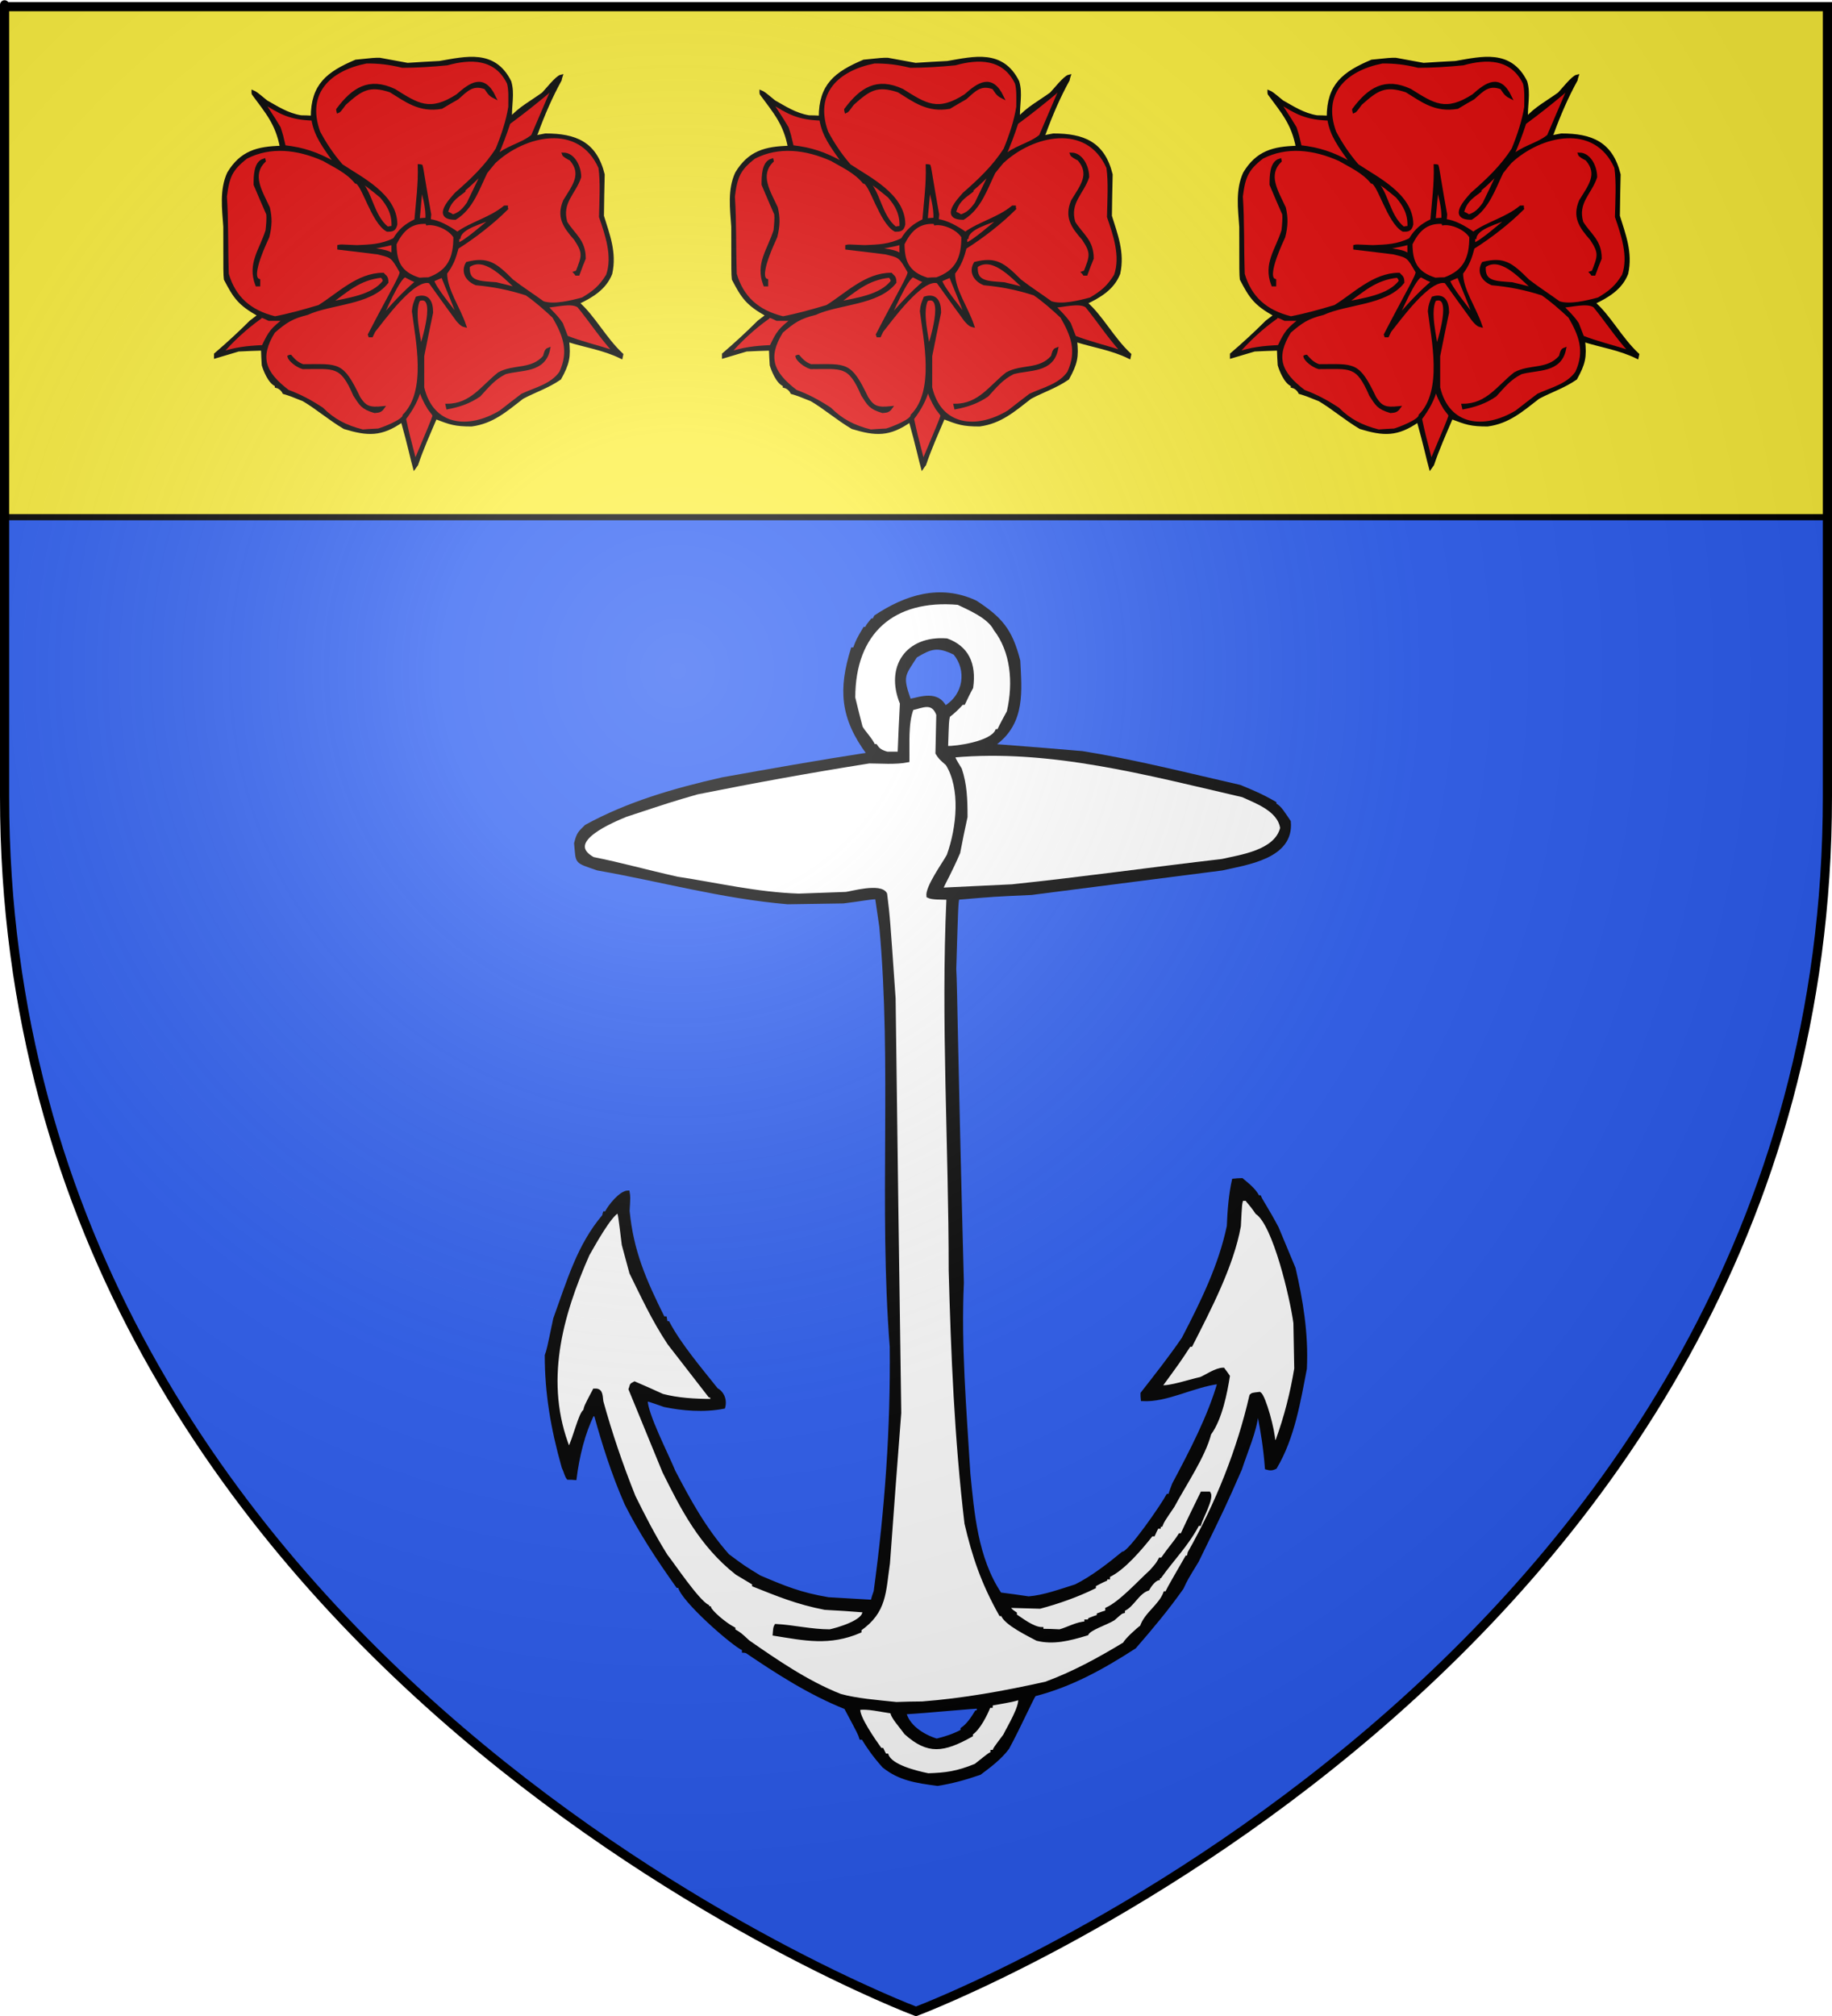 <?xml version="1.0" encoding="UTF-8" standalone="no"?>
<svg xmlns:dc="http://purl.org/dc/elements/1.1/" xmlns:cc="http://web.resource.org/cc/" xmlns:rdf="http://www.w3.org/1999/02/22-rdf-syntax-ns#" xmlns:svg="http://www.w3.org/2000/svg" xmlns="http://www.w3.org/2000/svg" xmlns:xlink="http://www.w3.org/1999/xlink" xmlns:sodipodi="http://sodipodi.sourceforge.net/DTD/sodipodi-0.dtd" xmlns:inkscape="http://www.inkscape.org/namespaces/inkscape" height="660" width="600" version="1.0" id="svg2" sodipodi:version="0.32" inkscape:version="0.44" sodipodi:docname="Blason_Vide_3D.svg" sodipodi:docbase="D:\Mes documents\Renaud-Notre Lapin" inkscape:export-filename="/Users/olivier/Desktop/Blason Rouge/Blason_Vide_3D.png" inkscape:export-xdpi="144" inkscape:export-ydpi="144">
	<rect width="100%" height="100%" fill="#333333" stroke="none"/>
	<sodipodi:namedview inkscape:window-height="712" inkscape:window-width="1024" inkscape:pageshadow="2" inkscape:pageopacity="0.0" guidetolerance="10.0" gridtolerance="10.0" objecttolerance="10.0" borderopacity="1.0" bordercolor="#666666" pagecolor="#ffffff" id="base" showgrid="false" height="660px" inkscape:zoom="0.44547727" inkscape:cx="396.46229" inkscape:cy="478.04383" inkscape:window-x="-4" inkscape:window-y="-4" inkscape:current-layer="layer3"/>
	<desc id="desc4">Flag of Canton of Valais (Wallis)</desc>
	<defs id="defs6">
		<linearGradient id="linearGradient2893">
			<stop style="stop-color:white;stop-opacity:0.314;" offset="0" id="stop2895"/>
			<stop id="stop2897" offset="0.19" style="stop-color:white;stop-opacity:0.251;"/>
			<stop style="stop-color:#6b6b6b;stop-opacity:0.125;" offset="0.6" id="stop2901"/>
			<stop style="stop-color:black;stop-opacity:0.125;" offset="1" id="stop2899"/>
		</linearGradient>
		<linearGradient id="linearGradient2885">
			<stop id="stop2887" offset="0" style="stop-color:white;stop-opacity:1;"/>
			<stop style="stop-color:white;stop-opacity:1;" offset="0.229" id="stop2891"/>
			<stop id="stop2889" offset="1" style="stop-color:black;stop-opacity:1;"/>
		</linearGradient>
		<linearGradient id="linearGradient2955">
			<stop id="stop2867" offset="0" style="stop-color:#fd0000;stop-opacity:1;"/>
			<stop style="stop-color:#e77275;stop-opacity:0.659;" offset="0.5" id="stop2873"/>
			<stop style="stop-color:black;stop-opacity:0.323;" offset="1" id="stop2959"/>
		</linearGradient>
		<radialGradient inkscape:collect="always" xlink:href="#linearGradient2955" id="radialGradient2961" cx="225.524" cy="218.901" fx="225.524" fy="218.901" r="300" gradientTransform="matrix(-4.167939e-4,2.183,-1.884,-3.599562e-4,615.597,-289.121)" gradientUnits="userSpaceOnUse"/>
		<polygon id="star" transform="scale(53,53)" points="0,-1 0.588,0.809 -0.951,-0.309 0.951,-0.309 -0.588,0.809 0,-1 "/>
		<clipPath id="clip">
			<path d="M 0,-200 L 0,600 L 300,600 L 300,-200 L 0,-200 z " id="path10"/>
		</clipPath>
		<radialGradient inkscape:collect="always" xlink:href="#linearGradient2955" id="radialGradient1911" gradientUnits="userSpaceOnUse" gradientTransform="matrix(-4.167939e-4,2.183,-1.884,-3.599562e-4,615.597,-289.121)" cx="225.524" cy="218.901" fx="225.524" fy="218.901" r="300"/>
		<radialGradient inkscape:collect="always" xlink:href="#linearGradient2955" id="radialGradient2865" gradientUnits="userSpaceOnUse" gradientTransform="matrix(0,1.749,-1.593,-1.049767e-7,551.788,-191.29)" cx="225.524" cy="218.901" fx="225.524" fy="218.901" r="300"/>
		<radialGradient inkscape:collect="always" xlink:href="#linearGradient2955" id="radialGradient2871" gradientUnits="userSpaceOnUse" gradientTransform="matrix(0,1.386,-1.323,-5.741131e-8,-158.082,-109.541)" cx="225.524" cy="218.901" fx="225.524" fy="218.901" r="300"/>
		<radialGradient inkscape:collect="always" xlink:href="#linearGradient2893" id="radialGradient3163" gradientUnits="userSpaceOnUse" gradientTransform="matrix(1.353,0,0,1.349,-77.629,-85.747)" cx="221.445" cy="226.331" fx="221.445" fy="226.331" r="300"/>
	</defs>
	<g inkscape:groupmode="layer" id="layer3" inkscape:label="Fond écu" style="display:inline">
		<svg:path d="M 300.000,658.500 C 300.000,658.500 598.500,546.180 598.500,260.728 C 598.500,-24.723 598.500,2.176 598.500,2.176 L 1.500,2.176 L 1.500,260.728 C 1.500,546.180 300.000,658.500 300.000,658.500 z" style="fill:#2b5df2" id="path2855"/></g>
	<g inkscape:groupmode="layer" id="layer4" inkscape:label="Meubles" sodipodi:insensitive="true"><svg:g id="g3"><svg:path d="M 307.050,584.170 C 300.029,583.248 294.578,582.418 289.405,578.268 C 286.356,574.856 284.416,572.090 282.569,569.046 C 282.291,569.046 282.107,569.046 281.922,569.046 C 281.460,567.572 281.460,567.572 276.933,559.088 C 264.923,554.292 254.206,547.285 244.506,540.737 C 244.137,540.645 243.767,540.553 243.490,540.553 C 243.490,540.276 243.490,540.091 243.490,539.907 C 240.257,538.616 223.165,523.677 222.518,519.344 C 222.242,519.344 222.057,519.344 221.873,519.344 C 215.313,510.122 209.586,501.362 205.058,492.325 C 200.716,482.458 197.668,472.684 195.081,463.370 C 194.711,463.185 194.434,463.093 194.157,463.001 C 191.109,469.087 189.261,476.741 188.337,484.026 C 187.505,483.934 186.766,483.934 186.027,483.934 C 185.381,483.104 185.104,481.628 184.457,480.337 C 180.854,467.612 178.914,456.085 178.914,443.729 C 179.560,441.885 179.560,441.885 181.685,431.740 C 186.212,419.292 189.446,407.765 197.760,397.990 C 197.760,397.621 197.852,397.344 197.944,397.068 C 198.129,397.068 198.314,397.068 198.499,397.068 C 199.608,394.763 203.303,390.245 205.705,390.245 C 205.982,391.812 205.982,391.812 205.705,396.423 C 206.998,409.610 210.971,418.831 217.253,431.464 C 217.437,431.464 217.622,431.464 217.900,431.464 C 217.992,431.925 218.084,432.478 218.177,433.031 C 218.361,433.031 218.546,433.031 218.824,433.031 C 222.426,439.948 229.263,448.062 234.713,454.887 C 236.284,455.624 237.762,457.930 237.023,460.695 C 230.464,461.987 223.350,461.341 217.622,460.142 C 212.357,458.299 212.357,458.299 211.617,458.391 C 211.617,462.909 218.361,476.003 220.764,481.813 C 225.660,491.126 230.649,500.440 238.409,509.200 C 243.490,512.981 243.490,512.981 248.756,516.209 C 256.978,519.713 262.059,521.834 271.297,523.401 C 276.009,523.677 280.813,523.954 285.617,524.231 C 285.894,523.124 286.264,522.018 286.633,521.004 C 290.328,493.800 292.176,467.612 291.899,440.962 C 288.296,394.763 292.638,348.564 288.481,303.379 C 288.019,300.152 287.557,297.017 287.095,293.881 C 284.416,293.973 281.645,294.619 276.194,295.264 C 270.097,295.357 264.000,295.449 257.995,295.541 C 236.376,293.697 216.237,288.071 195.728,284.476 C 188.244,281.894 189.168,282.631 188.522,276.084 C 189.353,272.764 189.815,272.579 191.939,270.459 C 205.797,262.897 220.764,258.563 236.654,254.968 C 252.174,252.201 268.156,249.342 284.416,246.852 C 275.547,234.957 275.085,225.550 279.150,212.456 C 279.335,212.456 279.519,212.456 279.797,212.456 C 280.906,209.505 280.906,209.505 283.123,205.725 C 283.308,205.725 283.492,205.725 283.769,205.725 C 284.046,204.895 284.046,204.895 285.617,202.959 C 285.802,202.959 285.986,202.959 286.171,202.959 C 286.356,202.590 286.541,202.221 286.726,201.852 C 296.610,195.304 307.789,191.617 319.522,197.057 C 327.559,202.313 331.070,206.094 333.656,216.329 C 334.118,225.919 335.412,236.432 325.989,243.440 C 325.897,243.624 325.897,243.809 325.897,244.086 C 335.412,244.823 344.927,245.561 354.443,246.391 C 371.257,249.065 388.717,253.492 406.085,257.456 C 409.873,259.024 413.106,260.315 417.541,262.897 C 417.541,263.082 417.541,263.266 417.541,263.451 C 419.111,263.912 420.774,266.863 422.253,268.984 C 423.361,280.695 408.302,282.631 400.265,284.476 C 379.387,287.149 358.600,289.823 337.814,292.498 C 325.527,293.051 325.527,293.051 313.702,294.065 C 313.332,296.002 313.332,296.002 312.686,317.304 C 313.055,323.205 313.055,339.435 315.179,419.937 C 314.255,440.593 316.011,461.064 317.305,482.458 C 318.598,495.183 319.707,510.122 327.559,521.834 C 330.608,522.203 333.749,522.663 336.890,523.124 C 341.786,522.755 347.329,520.727 352.318,519.160 C 357.676,516.485 363.034,512.335 367.746,508.462 C 369.963,508.462 380.957,492.417 382.435,489.559 C 382.620,489.559 382.804,489.559 383.082,489.559 C 383.451,488.268 383.913,487.069 384.375,485.870 C 390.011,475.265 396.015,463.831 399.249,452.581 C 390.565,453.688 382.158,458.668 374.121,458.206 C 374.029,457.469 374.029,456.823 374.029,456.178 C 378.555,450.368 383.451,444.189 387.516,438.196 C 393.798,426.116 399.618,414.220 402.298,401.402 C 402.482,396.331 402.944,390.890 403.961,386.371 C 404.885,386.279 405.808,386.187 406.732,386.187 C 407.656,387.017 410.982,389.415 411.997,391.812 C 412.182,391.812 412.367,391.812 412.552,391.812 C 413.106,393.196 414.954,395.686 418.280,401.956 C 420.128,406.382 421.976,410.809 423.823,415.234 C 426.225,425.655 428.073,436.536 427.518,448.062 C 425.486,458.575 423.546,470.655 417.726,480.429 C 416.433,481.075 415.786,480.891 414.769,480.614 C 414.307,474.436 413.383,468.350 412.275,463.093 C 411.997,463.093 411.813,463.093 411.628,463.093 C 411.074,468.626 408.118,475.173 406.270,480.891 C 401.004,492.878 401.004,492.878 392.136,511.044 C 388.532,516.946 388.532,516.946 387.147,519.897 C 382.342,526.721 377.077,532.992 371.626,539.262 C 360.910,546.178 350.655,551.803 338.829,554.846 C 337.907,556.137 333.933,565.082 330.054,572.274 C 327.559,575.594 324.234,578.084 320.907,580.574 C 315.826,582.326 311.669,583.433 307.050,584.170 z" style="fill:#000000;stroke:black;stroke-width:1" id="path4"/><svg:path d="M 304.001,581.035 C 299.937,580.205 291.714,578.176 290.513,574.580 C 290.236,574.580 290.051,574.580 289.866,574.580 C 289.497,573.934 289.220,573.289 288.943,572.735 C 288.758,572.735 288.574,572.735 288.389,572.735 C 286.264,569.784 280.721,561.854 281.275,559.364 C 283.769,558.811 288.758,560.010 292.084,560.471 C 292.084,562.039 295.041,565.174 296.610,567.388 C 303.909,573.934 308.897,573.289 318.136,568.125 C 318.136,567.941 318.136,567.756 318.136,567.572 C 320.630,565.912 322.940,561.209 323.956,558.627 C 324.141,558.627 324.326,558.627 324.603,558.627 C 324.603,558.350 324.695,558.073 324.788,557.889 C 331.994,556.598 331.994,556.598 333.933,555.952 C 334.488,558.719 330.423,565.266 329.037,568.125 C 325.712,572.551 325.712,572.551 325.527,573.381 C 325.250,573.381 325.065,573.381 324.880,573.381 C 324.880,573.565 324.880,573.750 324.880,574.026 C 324.141,574.211 324.141,574.211 319.522,577.899 C 313.425,580.389 309.729,580.851 304.001,581.035 z" style="fill:#ffffff;stroke:black;stroke-width:1" id="path5"/><svg:path d="M 306.773,569.692 C 301.968,568.217 297.349,564.990 296.333,560.748 C 304.278,560.287 319.707,558.719 320.630,558.903 C 320.445,559.364 320.353,559.918 320.260,560.471 C 320.076,560.471 319.891,560.471 319.707,560.471 C 318.598,562.315 316.935,564.805 315.087,566.004 C 315.087,566.189 315.087,566.373 315.087,566.650 C 312.224,568.217 309.359,569.046 306.773,569.692 z" style="fill:#2b5df2;stroke:black;stroke-width:1" id="path6"/><svg:path d="M 293.562,557.704 C 287.372,557.059 280.351,556.506 275.178,555.030 C 264.184,550.697 253.837,543.504 245.061,537.418 C 242.381,534.928 242.381,534.928 240.349,533.729 C 240.349,533.545 240.349,533.360 240.349,533.176 C 237.300,531.608 232.774,527.643 232.404,526.352 C 232.127,526.352 231.942,526.352 231.757,526.352 C 231.757,526.167 231.757,525.983 231.757,525.798 C 228.431,524.139 220.209,511.782 218.177,509.292 C 214.020,502.653 210.693,496.106 207.645,489.928 C 203.396,479.323 199.977,469.180 197.114,458.852 C 196.837,456.085 196.744,454.979 194.619,455.071 C 191.847,460.327 191.847,460.327 191.479,461.894 C 190.000,462.632 188.060,471.301 186.304,474.436 C 177.621,452.581 183.718,430.818 192.586,410.716 C 194.342,407.673 199.792,397.713 202.472,396.607 C 202.934,397.713 202.934,397.713 204.134,407.489 C 204.966,410.532 205.797,413.574 206.629,416.710 C 210.324,424.179 213.835,431.925 219.101,439.856 C 223.535,445.572 227.970,451.290 232.404,457.008 C 232.589,457.008 232.774,457.008 232.959,457.008 C 233.051,457.469 233.143,457.930 233.328,458.483 C 227.323,458.483 221.873,458.114 216.976,456.823 C 213.927,455.440 210.878,454.057 207.830,452.766 C 206.352,453.503 206.906,453.411 206.352,454.794 C 210.047,463.739 213.743,472.776 217.437,481.813 C 223.442,493.893 229.540,505.881 241.272,515.102 C 243.120,516.209 244.968,517.315 246.815,518.422 C 246.815,518.606 246.815,518.791 246.815,518.975 C 254.484,522.018 261.043,524.784 270.189,526.536 C 280.998,527.089 282.014,527.458 282.846,527.274 C 283.861,530.870 273.237,533.637 271.759,533.914 C 265.754,533.914 259.657,532.438 254.114,532.162 C 253.744,532.807 253.744,532.807 253.560,535.020 C 263.445,536.588 271.574,538.432 281.645,534.098 C 281.645,533.822 281.645,533.637 281.645,533.453 C 290.051,527.551 289.589,521.096 290.975,511.782 C 292.176,495.368 293.377,478.954 294.671,462.540 C 294.024,417.263 293.377,372.078 292.823,326.894 C 290.975,300.152 290.975,300.152 290.051,292.682 C 288.481,289.455 278.411,292.406 277.026,292.498 C 271.851,292.682 266.678,292.867 261.597,293.051 C 247.832,292.590 234.713,289.455 221.873,287.518 C 211.155,285.121 203.488,282.908 194.250,281.064 C 184.088,275.438 200.994,268.615 204.966,266.955 C 219.748,262.067 219.748,262.067 228.339,259.577 C 246.723,255.889 265.477,252.477 284.693,249.434 C 288.204,249.434 293.285,249.895 297.349,249.065 C 297.442,243.624 296.888,236.801 298.736,232.006 C 301.968,231.360 305.387,229.239 307.143,233.942 C 307.050,238.092 306.958,242.333 306.866,246.575 C 307.881,248.143 307.881,248.143 310.191,250.172 C 315.087,258.102 313.886,270.736 310.560,280.049 C 309.175,282.631 303.447,290.469 303.909,293.420 C 305.387,294.158 308.066,293.973 310.468,294.065 C 308.620,334.455 311.207,374.937 311.207,415.972 C 311.947,443.176 313.055,470.840 316.381,498.780 C 318.875,509.384 321.739,518.053 327.651,528.565 C 327.836,528.565 328.021,528.565 328.298,528.565 C 328.945,531.424 337.445,535.482 339.661,536.680 C 344.927,537.971 350.009,536.773 356.014,534.928 C 356.844,533.176 362.111,531.608 364.697,530.041 C 367.192,527.827 367.192,527.827 367.931,527.643 C 367.931,527.366 367.931,527.182 367.931,526.997 C 370.887,525.891 372.550,521.373 375.968,520.266 C 376.522,519.252 378.001,517.131 379.387,516.854 C 379.387,516.578 379.387,516.393 379.387,516.209 C 379.571,516.209 379.756,516.209 379.941,516.209 C 384.006,510.491 388.994,505.512 392.320,499.057 C 392.505,499.057 392.690,499.057 392.875,499.057 C 393.613,496.659 397.124,490.481 396.015,488.821 C 395.184,488.821 394.352,488.821 393.613,488.821 C 391.396,493.339 389.179,497.858 387.055,502.469 C 386.777,502.469 386.593,502.469 386.408,502.469 C 384.652,505.236 383.266,506.526 380.588,510.399 C 380.311,510.399 380.126,510.399 379.941,510.399 C 379.017,512.059 379.017,512.059 376.892,514.457 C 373.289,517.684 367.007,524.692 362.481,526.721 C 362.481,526.997 362.481,527.274 362.481,527.643 C 361.557,527.920 360.633,528.196 359.709,528.565 C 359.709,528.749 359.709,528.934 359.709,529.118 C 358.692,529.395 357.768,529.764 356.844,530.133 C 356.752,530.317 356.660,530.502 356.568,530.686 C 356.199,530.686 355.921,530.686 355.644,530.686 C 355.644,530.870 355.644,531.055 355.644,531.332 C 352.872,531.332 349.547,533.268 347.052,533.914 C 345.112,533.822 343.172,533.729 341.232,533.729 C 341.232,533.545 341.232,533.360 341.232,533.176 C 338.276,533.176 334.303,529.948 332.547,528.842 C 332.547,528.565 332.547,528.381 332.547,528.196 C 331.440,527.458 330.331,526.721 330.701,525.891 C 333.933,525.983 337.260,526.075 340.585,526.167 C 346.498,524.600 352.780,522.387 358.415,519.621 C 358.415,519.344 358.415,519.160 358.415,518.975 C 359.616,518.330 360.818,517.684 362.111,517.131 C 362.111,516.946 362.111,516.762 362.111,516.578 C 362.388,516.578 362.665,516.578 363.034,516.578 C 363.034,516.301 363.034,516.116 363.034,515.932 C 367.931,513.719 373.751,506.803 377.169,502.469 C 377.354,502.469 377.539,502.469 377.816,502.469 C 378.185,501.639 378.555,500.809 379.017,499.979 C 379.202,499.979 379.387,499.979 379.664,499.979 C 379.664,499.702 379.664,499.518 379.664,499.333 C 379.849,499.333 380.033,499.333 380.311,499.333 C 380.865,497.950 380.865,497.950 384.190,493.062 C 387.978,485.963 394.260,476.833 396.200,469.364 C 399.803,464.476 401.466,455.809 402.298,450.552 C 401.743,449.722 401.189,448.985 400.634,448.247 C 398.233,448.247 394.722,450.737 393.244,451.290 C 389.826,452.028 382.804,454.425 380.033,453.964 C 386.038,445.757 386.038,445.757 389.548,440.409 C 389.733,440.409 389.918,440.409 390.103,440.409 C 396.108,428.605 403.591,414.312 405.900,401.402 C 406.270,394.118 406.270,394.118 406.732,392.642 C 407.194,392.642 407.748,392.642 408.302,392.642 C 408.580,393.380 409.226,393.564 411.628,397.068 C 417.357,400.849 422.992,424.917 424.100,433.124 C 424.192,438.104 424.284,443.083 424.377,448.062 C 423.084,455.809 421.144,463.739 418.187,471.762 C 417.818,471.854 417.449,471.946 417.172,472.038 C 417.172,468.442 414.030,457.100 412.552,456.178 C 410.150,456.454 410.150,456.454 409.688,456.915 C 405.623,474.620 398.695,492.048 389.456,508.370 C 389.364,508.831 389.271,509.292 389.179,509.753 C 388.994,509.753 388.809,509.753 388.624,509.753 C 382.250,520.820 382.250,520.820 382.158,521.465 C 381.880,521.465 381.696,521.465 381.511,521.465 C 379.941,525.706 375.229,528.288 373.844,532.530 C 372.735,533.268 368.578,537.049 368.301,538.063 C 359.801,543.227 351.301,547.838 342.433,551.066 C 328.760,554.108 315.364,556.506 302.061,557.520 C 299.197,557.520 296.333,557.612 293.562,557.704 z" style="fill:#ffffff;stroke:black;stroke-width:1" id="path7"/><svg:path d="M 308.251,291.115 C 309.359,288.625 311.207,285.582 313.979,279.127 C 314.718,275.161 315.549,271.289 316.381,267.416 C 316.381,261.606 316.196,256.811 314.533,251.832 C 312.501,248.512 312.501,248.512 312.316,247.498 C 343.912,244.639 375.876,253.308 407.009,260.500 C 410.890,262.344 418.926,265.018 419.758,271.105 C 417.818,278.850 406.270,280.326 400.265,281.709 C 377.261,284.383 354.351,287.610 331.440,290.008 C 323.679,290.377 315.919,290.746 308.251,291.115 z" style="fill:#ffffff;stroke:black;stroke-width:1" id="path8"/><svg:path d="M 290.513,246.575 C 287.927,245.838 287.465,245.008 286.818,244.086 C 286.541,244.086 286.356,244.086 286.171,244.086 C 285.340,242.057 282.661,239.383 282.014,238.000 C 281.183,234.772 280.351,231.545 279.612,228.409 C 279.612,206.924 292.638,195.673 313.794,197.518 C 316.750,198.993 323.771,201.760 325.897,206.002 C 331.440,213.194 332.455,223.338 330.238,233.020 C 329.130,235.049 328.021,237.078 327.005,239.199 C 326.820,239.199 326.635,239.199 326.450,239.199 C 324.695,243.255 313.148,244.823 310.006,244.731 C 310.283,235.971 310.283,235.971 310.653,234.404 C 312.316,233.112 313.702,231.821 315.087,230.254 C 315.272,230.254 315.457,230.254 315.642,230.254 C 316.473,228.501 317.305,226.749 318.229,225.089 C 319.337,217.159 316.658,211.903 310.099,209.505 C 297.072,208.492 290.328,218.358 295.225,230.254 C 294.948,235.695 294.671,241.134 294.486,246.575 C 293.100,246.575 291.807,246.575 290.513,246.575 z" style="fill:#ffffff;stroke:black;stroke-width:1" id="path9"/><svg:path d="M 309.544,231.545 C 307.050,226.565 301.784,228.501 297.904,229.331 C 295.041,221.309 295.871,221.125 299.937,214.854 C 304.740,211.995 306.958,211.073 312.686,213.932 C 317.120,219.280 316.196,227.579 309.544,231.545 z" style="fill:#2b5df2;stroke:black;stroke-width:1" id="path10"/></svg:g><svg:g id="g4"><svg:path d="M -51.934,-1.479 L 628.421,-1.479 L 628.421,169.321 L -51.934,169.321 L -51.934,-1.479 z" style="fill:#fcef3c;stroke:black;stroke-width:2" id="path11"/></svg:g><svg:g id="g5"><svg:path d="M 135.712,153.064 C 134.967,150.400 134.161,146.310 131.742,137.697 C 124.859,142.530 120.455,142.283 112.827,139.990 C 107.990,137.140 103.648,133.360 99.370,130.881 C 95.214,129.208 95.214,129.208 92.981,128.526 C 92.361,127.225 91.120,126.606 90.500,126.481 C 90.500,126.296 90.500,126.172 90.500,126.048 C 88.268,125.304 86.593,120.843 86.221,119.480 C 86.097,117.745 86.036,116.010 85.973,114.275 C 83.307,114.337 80.701,114.460 78.096,114.584 C 75.554,115.328 73.073,116.072 70.593,116.815 C 70.593,116.505 70.593,116.257 70.593,116.010 C 74.500,112.664 78.469,109.008 82.128,105.352 C 84.609,103.493 84.609,103.493 84.795,103.122 C 78.407,99.527 76.918,97.358 73.818,91.409 C 73.632,89.551 73.632,89.551 73.632,74.246 C 73.197,68.174 72.391,62.163 74.872,56.710 C 79.027,49.832 84.299,48.407 92.175,48.221 C 90.687,40.351 87.338,36.696 82.934,30.685 C 82.872,30.437 82.872,30.251 82.872,30.065 C 83.740,30.437 83.740,30.437 87.214,33.288 C 90.563,35.147 94.035,37.501 98.562,38.244 C 99.803,38.244 101.044,38.306 102.284,38.369 C 102.284,27.835 107.369,23.930 116.548,20.027 C 122.502,19.408 122.502,19.408 124.363,19.408 C 127.402,19.966 130.440,20.522 133.479,21.080 C 136.952,20.833 140.425,20.647 143.960,20.461 C 152.643,18.974 161.884,16.557 166.969,26.782 C 168.148,30.809 166.969,34.403 167.218,38.864 C 170.070,35.518 174.225,33.349 177.884,30.685 C 178.939,29.632 182.350,25.232 183.777,24.923 C 183.652,25.294 183.528,25.728 183.466,26.161 C 180.427,31.676 177.884,37.563 175.652,43.697 C 175.342,44.069 175.031,44.503 174.721,44.937 C 176.024,44.689 177.327,44.441 178.629,44.193 C 188.427,44.193 195.001,46.795 197.544,57.143 C 197.420,61.667 197.358,66.190 197.297,70.714 C 199.095,76.600 201.575,82.611 200.026,89.551 C 198.103,94.446 193.762,96.987 189.233,99.156 C 194.444,103.679 197.979,110.805 203.622,116.072 C 203.560,116.319 203.498,116.629 203.436,116.939 C 197.668,114.089 191.405,113.221 185.885,111.425 C 186.505,116.815 186.008,119.046 183.342,123.879 C 179.311,126.667 174.970,128.030 171.063,130.137 C 165.605,134.351 161.325,138.193 154.441,139.122 C 149.046,139.122 147.495,138.565 142.658,136.705 C 140.549,141.663 138.192,146.868 136.456,152.073 C 136.208,152.382 135.960,152.693 135.712,153.064 z" style="fill:#000000;stroke:black;stroke-width:1" id="path12"/><svg:path d="M 135.960,151.267 C 133.542,141.973 133.542,141.973 132.487,137.077 C 135.154,133.483 136.456,130.943 137.634,127.101 C 138.006,129.084 139.061,131.315 140.488,133.669 C 142.037,135.653 142.037,135.653 142.162,136.148 C 141.355,138.440 141.355,138.440 135.960,151.267 z" style="fill:#e20909;stroke:black;stroke-width:1" id="path13"/><svg:path d="M 118.781,141.106 C 113.137,139.680 109.168,137.573 105.447,133.855 C 101.477,131.252 98.129,129.518 94.284,128.093 C 86.407,122.082 84.423,117.001 89.632,108.574 C 93.539,105.228 95.524,103.865 100.609,102.626 C 108.238,99.093 121.200,99.465 126.719,92.401 C 126.719,90.542 126.037,90.542 125.417,89.799 C 117.230,89.799 110.843,96.429 104.516,100.333 C 99.556,101.820 94.656,103.183 90.067,104.050 C 81.694,102.006 76.670,97.358 74.438,89.737 C 74.128,80.938 74.375,72.697 73.818,64.331 C 74.624,57.825 75.678,55.347 80.639,51.505 C 88.640,47.416 97.509,48.468 106.005,52.248 C 109.230,54.169 113.695,56.091 116.548,59.622 C 118.781,59.622 122.006,72.697 126.843,75.362 C 128.456,75.362 129.200,75.299 129.634,73.440 C 129.634,63.836 117.975,58.322 111.835,54.169 C 108.610,50.452 106.316,46.858 104.393,43.264 C 99.741,30.375 107.804,22.692 120.022,20.275 C 124.114,20.275 127.215,20.585 131.805,21.701 C 136.271,21.701 141.480,21.390 146.441,20.894 C 154.008,18.788 162.380,18.602 166.536,27.215 C 167.155,29.446 166.969,32.296 166.969,35.022 C 166.287,39.422 164.675,44.317 162.814,48.840 C 159.155,54.603 154.441,59.003 149.356,63.464 C 147.805,65.261 141.728,71.457 149.108,71.457 C 154.565,68.049 156.488,61.853 159.155,56.400 C 160.023,55.284 160.954,54.169 161.884,53.054 C 171.745,43.822 189.730,39.607 196.490,54.851 C 197.172,59.499 196.801,65.757 196.676,70.961 C 198.599,76.600 201.204,83.850 198.971,90.171 C 196.614,93.950 194.691,95.562 190.846,97.854 C 187.002,98.907 181.358,100.270 177.823,99.093 C 174.598,96.739 171.186,94.570 167.714,91.905 C 162.194,86.391 159.776,84.532 153.015,86.205 C 151.526,88.746 152.643,91.534 155.930,92.897 C 161.450,93.393 166.659,94.384 172.427,96.243 C 175.404,98.288 178.381,100.891 181.358,103.679 C 184.769,109.566 186.939,114.894 183.652,121.958 C 180.738,126.172 175.342,127.349 171.063,129.332 C 168.706,131.129 166.349,132.926 163.993,134.785 C 153.387,141.229 141.480,139.866 138.441,126.853 C 138.441,123.384 138.441,119.976 138.441,116.568 C 139.371,111.797 140.363,107.025 141.355,102.315 C 141.355,98.597 139.992,96.491 136.580,97.544 C 135.960,99.032 135.526,100.023 135.402,101.882 C 136.518,110.990 140.363,127.969 132.363,136.024 C 132.363,137.759 125.479,140.362 123.929,140.795 C 122.192,140.857 120.455,140.981 118.781,141.106 z" style="fill:#e20909;stroke:black;stroke-width:1" id="path14"/><svg:path d="M 122.688,134.723 C 118.532,133.483 118.161,132.306 116.176,129.332 C 111.772,119.108 109.602,120.347 99.183,120.347 C 97.260,119.790 94.904,117.869 94.656,116.754 C 94.780,116.691 94.904,116.629 95.090,116.629 C 96.020,117.683 97.074,118.984 99.183,119.727 C 110.905,119.727 111.959,118.613 117.540,130.261 C 119.587,133.483 121.075,133.918 125.417,133.483 C 124.549,134.723 123.680,134.599 122.688,134.723 z" style="fill:#000000;stroke:black;stroke-width:1" id="path15"/><svg:path d="M 146.627,133.483 C 146.566,133.174 146.503,132.926 146.441,132.678 C 154.379,132.678 158.039,126.543 163.434,122.330 C 168.334,119.604 174.163,121.586 178.319,116.754 C 178.629,115.700 178.752,114.584 179.683,114.275 C 178.195,121.710 170.753,120.533 165.419,122.021 C 161.636,123.941 159.776,126.358 156.984,129.394 C 153.697,131.687 150.224,132.802 146.627,133.483 z" style="fill:#000000;stroke:black;stroke-width:1" id="path16"/><svg:path d="M 72.330,115.761 C 75.864,111.548 80.515,107.272 85.167,103.989 C 85.229,103.803 85.291,103.679 85.353,103.555 C 86.159,103.617 86.159,103.617 88.081,104.546 C 89.818,104.546 91.555,104.546 93.292,104.546 C 89.136,107.830 88.454,108.574 86.159,113.469 C 80.825,113.717 77.043,114.151 72.330,115.761 z" style="fill:#e20909;stroke:black;stroke-width:1" id="path17"/><svg:path d="M 200.769,115.142 C 195.311,113.407 190.350,112.230 185.575,110.371 C 185.016,108.884 184.459,107.458 183.900,106.034 C 182.287,103.555 180.303,101.944 178.877,100.209 C 181.730,100.209 187.002,98.535 189.482,100.209 C 193.265,104.794 196.676,110.061 201.079,114.956 C 200.955,115.018 200.832,115.080 200.769,115.142 z" style="fill:#e20909;stroke:black;stroke-width:1" id="path18"/><svg:path d="M 137.759,114.275 C 137.324,110.371 135.092,102.006 137.138,98.102 C 143.837,95.685 138.316,112.353 137.759,114.275 z" style="fill:#e20909;stroke:black;stroke-width:1" id="path19"/><svg:path d="M 121.075,109.938 C 121.014,109.813 120.952,109.689 120.952,109.627 C 128.270,95.499 131.619,90.171 131.371,88.994 C 128.456,83.912 128.517,83.974 123.743,82.797 C 119.463,82.239 115.184,81.743 110.966,81.248 C 110.966,80.999 110.966,80.815 110.966,80.629 C 111.463,80.504 111.463,80.504 116.920,80.752 C 121.138,80.566 124.921,80.504 129.138,78.398 C 131.060,75.237 132.921,73.750 136.208,72.139 C 136.704,66.129 137.510,60.180 137.324,54.232 C 137.510,54.232 137.697,54.293 137.945,54.355 C 138.255,55.284 139.061,61.233 140.735,70.218 C 140.673,70.838 140.612,71.519 140.612,72.201 C 143.527,72.511 146.813,74.308 149.791,76.414 C 154.504,73.006 160.519,71.705 165.295,67.802 C 165.481,67.802 165.667,67.802 165.853,67.802 C 165.853,67.925 165.853,68.111 165.915,68.297 C 161.264,72.945 155.247,77.591 149.728,81.062 C 148.860,84.346 148.115,86.515 145.945,89.427 C 145.945,94.942 150.224,100.705 152.209,106.653 C 151.093,106.405 150.100,105.042 149.791,104.732 C 146.752,100.581 143.774,96.429 140.798,92.277 C 135.464,90.481 124.983,105.290 122.440,108.388 C 122.192,108.884 121.944,109.380 121.696,109.938 C 121.448,109.938 121.261,109.938 121.075,109.938 z" style="fill:#000000;stroke:black;stroke-width:1" id="path20"/><svg:path d="M 124.549,104.608 C 124.549,104.732 124.549,104.856 124.549,104.980 C 124.486,104.980 124.425,104.980 124.363,104.980 C 124.363,104.856 124.363,104.732 124.363,104.608 C 124.425,104.608 124.486,104.608 124.549,104.608 z" style="fill:#e20909;stroke:black;stroke-width:1" id="path21"/><svg:path d="M 124.549,104.608 C 125.355,102.873 130.689,90.295 132.735,90.295 C 134.906,91.472 134.906,91.472 136.642,92.153 C 132.239,95.871 128.331,100.147 124.549,104.608 z" style="fill:#e20909;stroke:black;stroke-width:1" id="path22"/><svg:path d="M 150.100,103.989 C 147.805,100.828 142.286,94.322 141.666,91.781 C 142.720,91.286 143.837,90.790 144.953,90.357 C 145.511,92.153 150.348,103.122 150.100,103.989 z" style="fill:#e20909;stroke:black;stroke-width:1" id="path23"/><svg:path d="M 107.618,99.403 C 113.509,95.252 117.416,91.224 124.983,90.418 C 125.665,91.162 125.665,91.162 125.913,92.030 C 122.192,97.234 113.199,98.102 107.618,99.403 z" style="fill:#e20909;stroke:black;stroke-width:1" id="path24"/><svg:path d="M 168.954,94.508 C 166.783,93.950 164.613,93.393 162.504,92.897 C 156.984,92.463 152.953,92.649 153.387,87.134 C 158.473,83.355 164.799,90.171 168.581,93.640 C 169.760,94.261 169.760,94.261 169.760,94.508 C 169.450,94.508 169.202,94.508 168.954,94.508 z" style="fill:#e20909;stroke:black;stroke-width:1" id="path25"/><svg:path d="M 84.113,93.268 C 81.446,86.329 85.415,81.992 87.462,75.485 C 87.710,73.254 87.834,71.582 87.710,70.094 C 86.283,66.872 84.919,63.650 83.554,60.428 C 83.554,57.578 83.617,53.302 86.346,52.434 C 86.346,52.497 86.407,52.620 86.469,52.744 C 81.880,57.329 85.415,62.658 87.896,68.049 C 88.640,71.147 88.640,73.936 87.710,77.530 C 87.462,78.212 81.260,90.667 84.732,91.781 C 84.732,92.277 84.732,92.773 84.732,93.268 C 84.485,93.268 84.299,93.268 84.113,93.268 z" style="fill:#000000;stroke:black;stroke-width:1" id="path26"/><svg:path d="M 137.324,91.409 C 130.936,89.427 129.386,85.709 129.386,79.822 C 131.556,75.485 134.285,72.449 139.805,72.820 C 139.805,72.945 139.867,73.069 139.929,73.254 C 142.596,72.883 147.185,74.618 148.984,77.530 C 148.984,84.407 147.123,88.869 140.425,91.286 C 139.371,91.286 138.316,91.348 137.324,91.409 z" style="fill:#e20909;stroke:black;stroke-width:1" id="path27"/><svg:path d="M 188.737,89.737 C 188.614,89.551 188.490,89.365 188.365,89.241 C 188.551,89.179 188.737,89.117 188.986,89.117 C 191.094,83.788 191.466,82.797 188.490,78.273 C 184.706,73.998 182.784,70.961 184.893,65.819 C 187.869,60.923 191.219,57.020 186.939,52.125 C 186.008,51.691 184.644,50.885 184.520,50.452 C 187.745,50.452 189.854,54.479 189.854,57.950 C 188.118,63.278 183.404,66.190 185.326,72.820 C 187.931,77.034 191.343,78.770 191.343,84.593 C 190.660,86.267 189.978,88.002 189.358,89.737 C 189.110,89.737 188.924,89.737 188.737,89.737 z" style="fill:#000000;stroke:black;stroke-width:1" id="path28"/><svg:path d="M 128.270,83.355 C 126.719,81.806 119.959,81.558 118.409,81.371 C 121.696,81.185 125.292,80.504 128.704,79.636 C 128.704,80.876 128.704,82.115 128.704,83.355 C 128.517,83.355 128.394,83.355 128.270,83.355 z" style="fill:#e20909;stroke:black;stroke-width:1" id="path29"/><svg:path d="M 149.914,80.008 C 149.914,79.265 149.914,78.521 149.914,77.777 C 150.038,77.777 150.162,77.777 150.348,77.777 C 150.906,74.308 158.039,72.820 161.264,71.210 C 161.325,71.210 161.450,71.272 161.574,71.333 C 159.217,73.192 152.209,79.451 149.914,80.008 z" style="fill:#e20909;stroke:black;stroke-width:1" id="path30"/><svg:path d="M 126.843,74.680 C 121.696,70.528 121.510,62.411 117.354,59.127 C 118.719,59.127 123.184,62.968 124.859,64.331 C 127.278,67.182 128.952,70.032 128.704,74.432 C 128.084,74.494 127.464,74.555 126.843,74.680 z" style="fill:#e20909;stroke:black;stroke-width:1" id="path31"/><svg:path d="M 136.952,71.954 C 137.324,68.111 137.634,64.270 138.006,60.428 C 138.627,63.526 140.116,67.988 139.805,71.768 C 138.813,71.829 137.820,71.891 136.952,71.954 z" style="fill:#e20909;stroke:black;stroke-width:1" id="path32"/><svg:path d="M 148.301,70.714 C 147.185,69.970 146.752,69.784 146.193,69.723 C 147.123,65.943 148.984,64.703 151.961,62.472 C 151.961,62.349 151.961,62.225 151.961,62.100 C 154.751,59.746 156.055,58.259 157.976,56.524 C 158.039,56.896 158.039,56.896 153.325,66.624 C 151.775,68.793 150.597,69.970 148.301,70.714 z" style="fill:#e20909;stroke:black;stroke-width:1" id="path33"/><svg:path d="M 109.478,53.426 C 103.648,50.142 99.121,48.717 93.106,48.035 C 92.237,44.317 92.237,44.317 91.431,41.838 C 89.446,38.430 86.097,33.659 86.097,33.288 C 91.741,36.881 94.966,38.741 102.470,38.988 C 103.338,44.441 106.129,47.911 109.851,53.240 C 109.726,53.302 109.602,53.364 109.478,53.426 z" style="fill:#e20909;stroke:black;stroke-width:1" id="path34"/><svg:path d="M 162.318,51.567 C 164.117,47.539 165.419,44.008 166.659,40.228 C 170.814,37.192 175.094,33.784 179.125,30.437 C 180.862,28.578 180.862,28.578 181.295,28.454 C 179.001,33.784 176.706,39.112 174.412,44.503 C 170.814,47.477 165.729,48.159 162.318,51.567 z" style="fill:#e20909;stroke:black;stroke-width:1" id="path35"/><svg:path d="M 110.719,36.510 C 110.657,36.262 110.594,36.076 110.594,35.890 C 115.680,29.074 120.889,25.728 129.138,29.569 C 136.767,34.341 140.735,37.129 149.791,31.304 C 154.069,27.525 158.349,24.365 161.884,31.739 C 160.147,30.871 159.776,29.755 159.031,28.764 C 154.690,27.154 152.767,29.508 149.791,32.110 C 148.054,33.102 146.317,34.093 144.580,35.147 C 137.324,36.385 133.046,32.916 127.898,29.755 C 120.828,27.401 118.222,29.198 112.889,33.970 C 111.153,36.324 111.153,36.324 110.719,36.510 z" style="fill:#000000;stroke:black;stroke-width:1" id="path36"/></svg:g><svg:g id="g6"><svg:path d="M 302.079,153.064 C 301.334,150.400 300.528,146.310 298.109,137.697 C 291.226,142.530 286.822,142.283 279.194,139.990 C 274.356,137.140 270.015,133.360 265.736,130.881 C 261.581,129.208 261.581,129.208 259.348,128.526 C 258.728,127.225 257.487,126.606 256.867,126.481 C 256.867,126.296 256.867,126.172 256.867,126.048 C 254.635,125.304 252.960,120.843 252.588,119.480 C 252.464,117.745 252.402,116.010 252.340,114.275 C 249.673,114.337 247.068,114.460 244.463,114.584 C 241.921,115.328 239.440,116.072 236.960,116.815 C 236.960,116.505 236.960,116.257 236.960,116.010 C 240.866,112.664 244.836,109.008 248.494,105.352 C 250.976,103.493 250.976,103.493 251.162,103.122 C 244.773,99.527 243.285,97.358 240.184,91.409 C 239.999,89.551 239.999,89.551 239.999,74.246 C 239.564,68.174 238.758,62.163 241.238,56.710 C 245.394,49.832 250.666,48.407 258.542,48.221 C 257.054,40.351 253.705,36.696 249.301,30.685 C 249.239,30.437 249.239,30.251 249.239,30.065 C 250.107,30.437 250.107,30.437 253.580,33.288 C 256.929,35.147 260.402,37.501 264.929,38.244 C 266.170,38.244 267.410,38.306 268.651,38.369 C 268.651,27.835 273.736,23.930 282.915,20.027 C 288.869,19.408 288.869,19.408 290.730,19.408 C 293.769,19.966 296.807,20.522 299.846,21.080 C 303.319,20.833 306.792,20.647 310.327,20.461 C 319.009,18.974 328.251,16.557 333.336,26.782 C 334.515,30.809 333.336,34.403 333.584,38.864 C 336.436,35.518 340.592,33.349 344.251,30.685 C 345.306,29.632 348.717,25.232 350.143,24.923 C 350.019,25.294 349.895,25.728 349.833,26.161 C 346.794,31.676 344.251,37.563 342.018,43.697 C 341.708,44.069 341.398,44.503 341.088,44.937 C 342.391,44.689 343.693,44.441 344.996,44.193 C 354.794,44.193 361.368,46.795 363.911,57.143 C 363.787,61.667 363.725,66.190 363.663,70.714 C 365.462,76.600 367.942,82.611 366.392,89.551 C 364.470,94.446 360.128,96.987 355.600,99.156 C 360.810,103.679 364.345,110.805 369.989,116.072 C 369.926,116.319 369.865,116.629 369.803,116.939 C 364.035,114.089 357.771,113.221 352.252,111.425 C 352.872,116.815 352.375,119.046 349.709,123.879 C 345.678,126.667 341.336,128.030 337.429,130.137 C 331.972,134.351 327.692,138.193 320.808,139.122 C 315.413,139.122 313.862,138.565 309.024,136.705 C 306.916,141.663 304.559,146.868 302.823,152.073 C 302.575,152.382 302.327,152.693 302.079,153.064 z" style="fill:#000000;stroke:black;stroke-width:1" id="path37"/><svg:path d="M 302.327,151.267 C 299.908,141.973 299.908,141.973 298.854,137.077 C 301.521,133.483 302.823,130.943 304.001,127.101 C 304.373,129.084 305.428,131.315 306.854,133.669 C 308.404,135.653 308.404,135.653 308.528,136.148 C 307.722,138.440 307.722,138.440 302.327,151.267 z" style="fill:#e20909;stroke:black;stroke-width:1" id="path38"/><svg:path d="M 285.148,141.106 C 279.504,139.680 275.534,137.573 271.813,133.855 C 267.844,131.252 264.496,129.518 260.650,128.093 C 252.774,122.082 250.790,117.001 255.999,108.574 C 259.906,105.228 261.891,103.865 266.976,102.626 C 274.605,99.093 287.566,99.465 293.086,92.401 C 293.086,90.542 292.404,90.542 291.783,89.799 C 283.597,89.799 277.210,96.429 270.883,100.333 C 265.922,101.820 261.022,103.183 256.433,104.050 C 248.061,102.006 243.037,97.358 240.805,89.737 C 240.495,80.938 240.742,72.697 240.184,64.331 C 240.991,57.825 242.044,55.347 247.006,51.505 C 255.007,47.416 263.875,48.468 272.372,52.248 C 275.597,54.169 280.062,56.091 282.915,59.622 C 285.148,59.622 288.373,72.697 293.210,75.362 C 294.822,75.362 295.567,75.299 296.000,73.440 C 296.000,63.836 284.341,58.322 278.202,54.169 C 274.977,50.452 272.682,46.858 270.760,43.264 C 266.108,30.375 274.171,22.692 286.388,20.275 C 290.481,20.275 293.582,20.585 298.172,21.701 C 302.637,21.701 307.846,21.390 312.808,20.894 C 320.374,18.788 328.747,18.602 332.902,27.215 C 333.522,29.446 333.336,32.296 333.336,35.022 C 332.654,39.422 331.041,44.317 329.180,48.840 C 325.522,54.603 320.808,59.003 315.723,63.464 C 314.172,65.261 308.095,71.457 315.474,71.457 C 320.932,68.049 322.855,61.853 325.522,56.400 C 326.390,55.284 327.320,54.169 328.251,53.054 C 338.111,43.822 356.097,39.607 362.857,54.851 C 363.539,59.499 363.167,65.757 363.043,70.961 C 364.966,76.600 367.570,83.850 365.337,90.171 C 362.980,93.950 361.058,95.562 357.213,97.854 C 353.368,98.907 347.725,100.270 344.189,99.093 C 340.965,96.739 337.553,94.570 334.080,91.905 C 328.561,86.391 326.142,84.532 319.382,86.205 C 317.893,88.746 319.009,91.534 322.297,92.897 C 327.816,93.393 333.026,94.384 338.793,96.243 C 341.771,98.288 344.747,100.891 347.725,103.679 C 351.135,109.566 353.306,114.894 350.019,121.958 C 347.104,126.172 341.708,127.349 337.429,129.332 C 335.072,131.129 332.715,132.926 330.359,134.785 C 319.754,141.229 307.846,139.866 304.807,126.853 C 304.807,123.384 304.807,119.976 304.807,116.568 C 305.738,111.797 306.730,107.025 307.722,102.315 C 307.722,98.597 306.358,96.491 302.946,97.544 C 302.327,99.032 301.893,100.023 301.768,101.882 C 302.885,110.990 306.730,127.969 298.729,136.024 C 298.729,137.759 291.846,140.362 290.295,140.795 C 288.558,140.857 286.822,140.981 285.148,141.106 z" style="fill:#e20909;stroke:black;stroke-width:1" id="path39"/><svg:path d="M 289.055,134.723 C 284.899,133.483 284.527,132.306 282.543,129.332 C 278.139,119.108 275.969,120.347 265.549,120.347 C 263.627,119.790 261.271,117.869 261.022,116.754 C 261.147,116.691 261.271,116.629 261.457,116.629 C 262.387,117.683 263.441,118.984 265.549,119.727 C 277.271,119.727 278.326,118.613 283.907,130.261 C 285.954,133.483 287.442,133.918 291.783,133.483 C 290.915,134.723 290.047,134.599 289.055,134.723 z" style="fill:#000000;stroke:black;stroke-width:1" id="path40"/><svg:path d="M 312.994,133.483 C 312.932,133.174 312.870,132.926 312.808,132.678 C 320.746,132.678 324.405,126.543 329.801,122.330 C 334.701,119.604 340.530,121.586 344.686,116.754 C 344.996,115.700 345.119,114.584 346.049,114.275 C 344.561,121.710 337.119,120.533 331.786,122.021 C 328.002,123.941 326.142,126.358 323.351,129.394 C 320.064,131.687 316.591,132.802 312.994,133.483 z" style="fill:#000000;stroke:black;stroke-width:1" id="path41"/><svg:path d="M 238.696,115.761 C 242.230,111.548 246.882,107.272 251.533,103.989 C 251.596,103.803 251.658,103.679 251.719,103.555 C 252.526,103.617 252.526,103.617 254.448,104.546 C 256.185,104.546 257.922,104.546 259.658,104.546 C 255.503,107.830 254.821,108.574 252.526,113.469 C 247.192,113.717 243.409,114.151 238.696,115.761 z" style="fill:#e20909;stroke:black;stroke-width:1" id="path42"/><svg:path d="M 367.136,115.142 C 361.678,113.407 356.716,112.230 351.942,110.371 C 351.383,108.884 350.825,107.458 350.267,106.034 C 348.654,103.555 346.670,101.944 345.243,100.209 C 348.096,100.209 353.368,98.535 355.849,100.209 C 359.631,104.794 363.043,110.061 367.446,114.956 C 367.322,115.018 367.198,115.080 367.136,115.142 z" style="fill:#e20909;stroke:black;stroke-width:1" id="path43"/><svg:path d="M 304.125,114.275 C 303.691,110.371 301.458,102.006 303.505,98.102 C 310.203,95.685 304.683,112.353 304.125,114.275 z" style="fill:#e20909;stroke:black;stroke-width:1" id="path44"/><svg:path d="M 287.442,109.938 C 287.380,109.813 287.319,109.689 287.319,109.627 C 294.636,95.499 297.986,90.171 297.737,88.994 C 294.822,83.912 294.884,83.974 290.109,82.797 C 285.830,82.239 281.551,81.743 277.333,81.248 C 277.333,80.999 277.333,80.815 277.333,80.629 C 277.830,80.504 277.830,80.504 283.287,80.752 C 287.505,80.566 291.287,80.504 295.504,78.398 C 297.427,75.237 299.288,73.750 302.575,72.139 C 303.071,66.129 303.877,60.180 303.691,54.232 C 303.877,54.232 304.064,54.293 304.311,54.355 C 304.621,55.284 305.428,61.233 307.102,70.218 C 307.040,70.838 306.979,71.519 306.979,72.201 C 309.893,72.511 313.180,74.308 316.157,76.414 C 320.870,73.006 326.886,71.705 331.662,67.802 C 331.847,67.802 332.033,67.802 332.219,67.802 C 332.219,67.925 332.219,68.111 332.282,68.297 C 327.630,72.945 321.614,77.591 316.095,81.062 C 315.227,84.346 314.482,86.515 312.312,89.427 C 312.312,94.942 316.591,100.705 318.576,106.653 C 317.460,106.405 316.466,105.042 316.157,104.732 C 313.118,100.581 310.141,96.429 307.164,92.277 C 301.831,90.481 291.350,105.290 288.807,108.388 C 288.558,108.884 288.311,109.380 288.062,109.938 C 287.815,109.938 287.628,109.938 287.442,109.938 z" style="fill:#000000;stroke:black;stroke-width:1" id="path45"/><svg:path d="M 290.915,104.608 C 290.915,104.732 290.915,104.856 290.915,104.980 C 290.853,104.980 290.791,104.980 290.730,104.980 C 290.730,104.856 290.730,104.732 290.730,104.608 C 290.791,104.608 290.853,104.608 290.915,104.608 z" style="fill:#e20909;stroke:black;stroke-width:1" id="path46"/><svg:path d="M 290.915,104.608 C 291.722,102.873 297.055,90.295 299.102,90.295 C 301.272,91.472 301.272,91.472 303.009,92.153 C 298.606,95.871 294.698,100.147 290.915,104.608 z" style="fill:#e20909;stroke:black;stroke-width:1" id="path47"/><svg:path d="M 316.466,103.989 C 314.172,100.828 308.653,94.322 308.032,91.781 C 309.087,91.286 310.203,90.790 311.320,90.357 C 311.878,92.153 316.715,103.122 316.466,103.989 z" style="fill:#e20909;stroke:black;stroke-width:1" id="path48"/><svg:path d="M 273.985,99.403 C 279.876,95.252 283.783,91.224 291.350,90.418 C 292.032,91.162 292.032,91.162 292.279,92.030 C 288.558,97.234 279.566,98.102 273.985,99.403 z" style="fill:#e20909;stroke:black;stroke-width:1" id="path49"/><svg:path d="M 335.321,94.508 C 333.150,93.950 330.980,93.393 328.871,92.897 C 323.351,92.463 319.320,92.649 319.754,87.134 C 324.840,83.355 331.165,90.171 334.948,93.640 C 336.127,94.261 336.127,94.261 336.127,94.508 C 335.817,94.508 335.568,94.508 335.321,94.508 z" style="fill:#e20909;stroke:black;stroke-width:1" id="path50"/><svg:path d="M 250.480,93.268 C 247.812,86.329 251.782,81.992 253.829,75.485 C 254.076,73.254 254.201,71.582 254.076,70.094 C 252.650,66.872 251.286,63.650 249.921,60.428 C 249.921,57.578 249.984,53.302 252.712,52.434 C 252.712,52.497 252.774,52.620 252.836,52.744 C 248.247,57.329 251.782,62.658 254.262,68.049 C 255.007,71.147 255.007,73.936 254.076,77.530 C 253.829,78.212 247.626,90.667 251.099,91.781 C 251.099,92.277 251.099,92.773 251.099,93.268 C 250.851,93.268 250.666,93.268 250.480,93.268 z" style="fill:#000000;stroke:black;stroke-width:1" id="path51"/><svg:path d="M 303.691,91.409 C 297.303,89.427 295.753,85.709 295.753,79.822 C 297.923,75.485 300.652,72.449 306.171,72.820 C 306.171,72.945 306.234,73.069 306.296,73.254 C 308.963,72.883 313.552,74.618 315.351,77.530 C 315.351,84.407 313.490,88.869 306.792,91.286 C 305.738,91.286 304.683,91.348 303.691,91.409 z" style="fill:#e20909;stroke:black;stroke-width:1" id="path52"/><svg:path d="M 355.104,89.737 C 354.981,89.551 354.856,89.365 354.732,89.241 C 354.918,89.179 355.104,89.117 355.352,89.117 C 357.461,83.788 357.833,82.797 354.856,78.273 C 351.073,73.998 349.150,70.961 351.260,65.819 C 354.236,60.923 357.585,57.020 353.306,52.125 C 352.375,51.691 351.011,50.885 350.887,50.452 C 354.112,50.452 356.220,54.479 356.220,57.950 C 354.485,63.278 349.770,66.190 351.693,72.820 C 354.298,77.034 357.710,78.770 357.710,84.593 C 357.027,86.267 356.345,88.002 355.724,89.737 C 355.477,89.737 355.291,89.737 355.104,89.737 z" style="fill:#000000;stroke:black;stroke-width:1" id="path53"/><svg:path d="M 294.636,83.355 C 293.086,81.806 286.326,81.558 284.776,81.371 C 288.062,81.185 291.659,80.504 295.071,79.636 C 295.071,80.876 295.071,82.115 295.071,83.355 C 294.884,83.355 294.761,83.355 294.636,83.355 z" style="fill:#e20909;stroke:black;stroke-width:1" id="path54"/><svg:path d="M 316.281,80.008 C 316.281,79.265 316.281,78.521 316.281,77.777 C 316.405,77.777 316.529,77.777 316.715,77.777 C 317.273,74.308 324.405,72.820 327.630,71.210 C 327.692,71.210 327.816,71.272 327.941,71.333 C 325.584,73.192 318.576,79.451 316.281,80.008 z" style="fill:#e20909;stroke:black;stroke-width:1" id="path55"/><svg:path d="M 293.210,74.680 C 288.062,70.528 287.876,62.411 283.721,59.127 C 285.086,59.127 289.551,62.968 291.226,64.331 C 293.644,67.182 295.318,70.032 295.071,74.432 C 294.451,74.494 293.830,74.555 293.210,74.680 z" style="fill:#e20909;stroke:black;stroke-width:1" id="path56"/><svg:path d="M 303.319,71.954 C 303.691,68.111 304.001,64.270 304.373,60.428 C 304.993,63.526 306.482,67.988 306.171,71.768 C 305.179,71.829 304.187,71.891 303.319,71.954 z" style="fill:#e20909;stroke:black;stroke-width:1" id="path57"/><svg:path d="M 314.668,70.714 C 313.552,69.970 313.118,69.784 312.560,69.723 C 313.490,65.943 315.351,64.703 318.327,62.472 C 318.327,62.349 318.327,62.225 318.327,62.100 C 321.118,59.746 322.421,58.259 324.343,56.524 C 324.405,56.896 324.405,56.896 319.691,66.624 C 318.141,68.793 316.963,69.970 314.668,70.714 z" style="fill:#e20909;stroke:black;stroke-width:1" id="path58"/><svg:path d="M 275.845,53.426 C 270.015,50.142 265.488,48.717 259.472,48.035 C 258.604,44.317 258.604,44.317 257.797,41.838 C 255.813,38.430 252.464,33.659 252.464,33.288 C 258.108,36.881 261.332,38.741 268.837,38.988 C 269.705,44.441 272.495,47.911 276.217,53.240 C 276.093,53.302 275.969,53.364 275.845,53.426 z" style="fill:#e20909;stroke:black;stroke-width:1" id="path59"/><svg:path d="M 328.684,51.567 C 330.484,47.539 331.786,44.008 333.026,40.228 C 337.181,37.192 341.461,33.784 345.492,30.437 C 347.229,28.578 347.229,28.578 347.662,28.454 C 345.368,33.784 343.073,39.112 340.779,44.503 C 337.181,47.477 332.096,48.159 328.684,51.567 z" style="fill:#e20909;stroke:black;stroke-width:1" id="path60"/><svg:path d="M 277.085,36.510 C 277.024,36.262 276.961,36.076 276.961,35.890 C 282.047,29.074 287.256,25.728 295.504,29.569 C 303.133,34.341 307.102,37.129 316.157,31.304 C 320.436,27.525 324.716,24.365 328.251,31.739 C 326.514,30.871 326.142,29.755 325.398,28.764 C 321.056,27.154 319.134,29.508 316.157,32.110 C 314.421,33.102 312.684,34.093 310.947,35.147 C 303.691,36.385 299.412,32.916 294.265,29.755 C 287.194,27.401 284.589,29.198 279.255,33.970 C 277.520,36.324 277.520,36.324 277.085,36.510 z" style="fill:#000000;stroke:black;stroke-width:1" id="path61"/></svg:g><svg:g id="g7"><svg:path d="M 468.445,153.064 C 467.701,150.400 466.894,146.310 464.476,137.697 C 457.592,142.530 453.188,142.283 445.560,139.990 C 440.723,137.140 436.382,133.360 432.103,130.881 C 427.948,129.208 427.948,129.208 425.715,128.526 C 425.094,127.225 423.854,126.606 423.234,126.481 C 423.234,126.296 423.234,126.172 423.234,126.048 C 421.002,125.304 419.327,120.843 418.955,119.480 C 418.831,117.745 418.769,116.010 418.706,114.275 C 416.040,114.337 413.434,114.460 410.830,114.584 C 408.288,115.328 405.807,116.072 403.326,116.815 C 403.326,116.505 403.326,116.257 403.326,116.010 C 407.233,112.664 411.203,109.008 414.861,105.352 C 417.342,103.493 417.342,103.493 417.528,103.122 C 411.140,99.527 409.652,97.358 406.551,91.409 C 406.365,89.551 406.365,89.551 406.365,74.246 C 405.931,68.174 405.125,62.163 407.605,56.710 C 411.760,49.832 417.032,48.407 424.909,48.221 C 423.420,40.351 420.071,36.696 415.667,30.685 C 415.606,30.437 415.606,30.251 415.606,30.065 C 416.473,30.437 416.473,30.437 419.947,33.288 C 423.296,35.147 426.769,37.501 431.296,38.244 C 432.537,38.244 433.777,38.306 435.018,38.369 C 435.018,27.835 440.103,23.930 449.281,20.027 C 455.235,19.408 455.235,19.408 457.096,19.408 C 460.135,19.966 463.173,20.522 466.212,21.080 C 469.686,20.833 473.158,20.647 476.693,20.461 C 485.376,18.974 494.617,16.557 499.702,26.782 C 500.881,30.809 499.702,34.403 499.951,38.864 C 502.803,35.518 506.958,33.349 510.618,30.685 C 511.673,29.632 515.083,25.232 516.510,24.923 C 516.386,25.294 516.261,25.728 516.200,26.161 C 513.161,31.676 510.618,37.563 508.385,43.697 C 508.075,44.069 507.765,44.503 507.454,44.937 C 508.758,44.689 510.060,44.441 511.362,44.193 C 521.160,44.193 527.735,46.795 530.278,57.143 C 530.153,61.667 530.092,66.190 530.030,70.714 C 531.828,76.600 534.309,82.611 532.759,89.551 C 530.836,94.446 526.495,96.987 521.967,99.156 C 527.177,103.679 530.712,110.805 536.356,116.072 C 536.293,116.319 536.231,116.629 536.170,116.939 C 530.402,114.089 524.138,113.221 518.618,111.425 C 519.239,116.815 518.742,119.046 516.075,123.879 C 512.044,126.667 507.703,128.030 503.796,130.137 C 498.338,134.351 494.059,138.193 487.174,139.122 C 481.779,139.122 480.229,138.565 475.391,136.705 C 473.283,141.663 470.926,146.868 469.190,152.073 C 468.941,152.382 468.694,152.693 468.445,153.064 z" style="fill:#000000;stroke:black;stroke-width:1" id="path62"/><svg:path d="M 468.694,151.267 C 466.275,141.973 466.275,141.973 465.220,137.077 C 467.887,133.483 469.190,130.943 470.368,127.101 C 470.740,129.084 471.794,131.315 473.221,133.669 C 474.771,135.653 474.771,135.653 474.895,136.148 C 474.089,138.440 474.089,138.440 468.694,151.267 z" style="fill:#e20909;stroke:black;stroke-width:1" id="path63"/><svg:path d="M 451.514,141.106 C 445.871,139.680 441.901,137.573 438.180,133.855 C 434.211,131.252 430.862,129.518 427.017,128.093 C 419.141,122.082 417.156,117.001 422.366,108.574 C 426.273,105.228 428.258,103.865 433.343,102.626 C 440.972,99.093 453.933,99.465 459.452,92.401 C 459.452,90.542 458.770,90.542 458.150,89.799 C 449.963,89.799 443.576,96.429 437.250,100.333 C 432.289,101.820 427.389,103.183 422.800,104.050 C 414.428,102.006 409.403,97.358 407.171,89.737 C 406.861,80.938 407.109,72.697 406.551,64.331 C 407.357,57.825 408.411,55.347 413.373,51.505 C 421.373,47.416 430.242,48.468 438.739,52.248 C 441.964,54.169 446.428,56.091 449.281,59.622 C 451.514,59.622 454.739,72.697 459.577,75.362 C 461.189,75.362 461.934,75.299 462.367,73.440 C 462.367,63.836 450.708,58.322 444.568,54.169 C 441.343,50.452 439.049,46.858 437.126,43.264 C 432.475,30.375 440.537,22.692 452.755,20.275 C 456.848,20.275 459.948,20.585 464.538,21.701 C 469.004,21.701 474.213,21.390 479.175,20.894 C 486.741,18.788 495.113,18.602 499.269,27.215 C 499.888,29.446 499.702,32.296 499.702,35.022 C 499.020,39.422 497.408,44.317 495.547,48.840 C 491.889,54.603 487.174,59.003 482.089,63.464 C 480.539,65.261 474.462,71.457 481.841,71.457 C 487.299,68.049 489.221,61.853 491.889,56.400 C 492.756,55.284 493.687,54.169 494.617,53.054 C 504.478,43.822 522.464,39.607 529.224,54.851 C 529.906,59.499 529.534,65.757 529.410,70.961 C 531.332,76.600 533.937,83.850 531.704,90.171 C 529.347,93.950 527.424,95.562 523.579,97.854 C 519.735,98.907 514.091,100.270 510.556,99.093 C 507.331,96.739 503.919,94.570 500.447,91.905 C 494.928,86.391 492.509,84.532 485.749,86.205 C 484.260,88.746 485.376,91.534 488.664,92.897 C 494.183,93.393 499.392,94.384 505.160,96.243 C 508.137,98.288 511.114,100.891 514.091,103.679 C 517.502,109.566 519.672,114.894 516.386,121.958 C 513.471,126.172 508.075,127.349 503.796,129.332 C 501.439,131.129 499.082,132.926 496.726,134.785 C 486.121,141.229 474.213,139.866 471.174,126.853 C 471.174,123.384 471.174,119.976 471.174,116.568 C 472.105,111.797 473.097,107.025 474.089,102.315 C 474.089,98.597 472.725,96.491 469.313,97.544 C 468.694,99.032 468.259,100.023 468.135,101.882 C 469.251,110.990 473.097,127.969 465.096,136.024 C 465.096,137.759 458.213,140.362 456.662,140.795 C 454.925,140.857 453.188,140.981 451.514,141.106 z" style="fill:#e20909;stroke:black;stroke-width:1" id="path64"/><svg:path d="M 455.421,134.723 C 451.266,133.483 450.894,132.306 448.910,129.332 C 444.506,119.108 442.336,120.347 431.916,120.347 C 429.994,119.790 427.637,117.869 427.389,116.754 C 427.513,116.691 427.637,116.629 427.823,116.629 C 428.754,117.683 429.808,118.984 431.916,119.727 C 443.638,119.727 444.693,118.613 450.274,130.261 C 452.320,133.483 453.809,133.918 458.150,133.483 C 457.282,134.723 456.413,134.599 455.421,134.723 z" style="fill:#000000;stroke:black;stroke-width:1" id="path65"/><svg:path d="M 479.361,133.483 C 479.299,133.174 479.236,132.926 479.175,132.678 C 487.113,132.678 490.772,126.543 496.167,122.330 C 501.067,119.604 506.897,121.586 511.052,116.754 C 511.362,115.700 511.486,114.584 512.416,114.275 C 510.928,121.710 503.486,120.533 498.152,122.021 C 494.369,123.941 492.509,126.358 489.717,129.394 C 486.431,131.687 482.957,132.802 479.361,133.483 z" style="fill:#000000;stroke:black;stroke-width:1" id="path66"/><svg:path d="M 405.063,115.761 C 408.597,111.548 413.249,107.272 417.900,103.989 C 417.963,103.803 418.024,103.679 418.086,103.555 C 418.892,103.617 418.892,103.617 420.815,104.546 C 422.552,104.546 424.288,104.546 426.025,104.546 C 421.870,107.830 421.188,108.574 418.892,113.469 C 413.559,113.717 409.776,114.151 405.063,115.761 z" style="fill:#e20909;stroke:black;stroke-width:1" id="path67"/><svg:path d="M 533.502,115.142 C 528.045,113.407 523.083,112.230 518.308,110.371 C 517.750,108.884 517.192,107.458 516.633,106.034 C 515.021,103.555 513.036,101.944 511.610,100.209 C 514.463,100.209 519.735,98.535 522.215,100.209 C 525.998,104.794 529.410,110.061 533.813,114.956 C 533.688,115.018 533.565,115.080 533.502,115.142 z" style="fill:#e20909;stroke:black;stroke-width:1" id="path68"/><svg:path d="M 470.492,114.275 C 470.058,110.371 467.825,102.006 469.872,98.102 C 476.570,95.685 471.050,112.353 470.492,114.275 z" style="fill:#e20909;stroke:black;stroke-width:1" id="path69"/><svg:path d="M 453.809,109.938 C 453.747,109.813 453.685,109.689 453.685,109.627 C 461.003,95.499 464.352,90.171 464.104,88.994 C 461.189,83.912 461.251,83.974 456.476,82.797 C 452.196,82.239 447.918,81.743 443.700,81.248 C 443.700,80.999 443.700,80.815 443.700,80.629 C 444.197,80.504 444.197,80.504 449.653,80.752 C 453.871,80.566 457.654,80.504 461.871,78.398 C 463.794,75.237 465.655,73.750 468.941,72.139 C 469.437,66.129 470.244,60.180 470.058,54.232 C 470.244,54.232 470.430,54.293 470.678,54.355 C 470.988,55.284 471.794,61.233 473.468,70.218 C 473.407,70.838 473.345,71.519 473.345,72.201 C 476.260,72.511 479.547,74.308 482.524,76.414 C 487.237,73.006 493.252,71.705 498.028,67.802 C 498.214,67.802 498.400,67.802 498.586,67.802 C 498.586,67.925 498.586,68.111 498.649,68.297 C 493.997,72.945 487.981,77.591 482.461,81.062 C 481.593,84.346 480.849,86.515 478.679,89.427 C 478.679,94.942 482.957,100.705 484.943,106.653 C 483.826,106.405 482.833,105.042 482.524,104.732 C 479.485,100.581 476.507,96.429 473.531,92.277 C 468.198,90.481 457.717,105.290 455.174,108.388 C 454.925,108.884 454.678,109.380 454.429,109.938 C 454.181,109.938 453.995,109.938 453.809,109.938 z" style="fill:#000000;stroke:black;stroke-width:1" id="path70"/><svg:path d="M 457.282,104.608 C 457.282,104.732 457.282,104.856 457.282,104.980 C 457.220,104.980 457.158,104.980 457.096,104.980 C 457.096,104.856 457.096,104.732 457.096,104.608 C 457.158,104.608 457.220,104.608 457.282,104.608 z" style="fill:#e20909;stroke:black;stroke-width:1" id="path71"/><svg:path d="M 457.282,104.608 C 458.088,102.873 463.422,90.295 465.469,90.295 C 467.639,91.472 467.639,91.472 469.376,92.153 C 464.973,95.871 461.065,100.147 457.282,104.608 z" style="fill:#e20909;stroke:black;stroke-width:1" id="path72"/><svg:path d="M 482.833,103.989 C 480.539,100.828 475.019,94.322 474.399,91.781 C 475.454,91.286 476.570,90.790 477.687,90.357 C 478.244,92.153 483.082,103.122 482.833,103.989 z" style="fill:#e20909;stroke:black;stroke-width:1" id="path73"/><svg:path d="M 440.351,99.403 C 446.242,95.252 450.149,91.224 457.717,90.418 C 458.399,91.162 458.399,91.162 458.646,92.030 C 454.925,97.234 445.932,98.102 440.351,99.403 z" style="fill:#e20909;stroke:black;stroke-width:1" id="path74"/><svg:path d="M 501.688,94.508 C 499.516,93.950 497.346,93.393 495.238,92.897 C 489.717,92.463 485.686,92.649 486.121,87.134 C 491.207,83.355 497.532,90.171 501.315,93.640 C 502.494,94.261 502.494,94.261 502.494,94.508 C 502.184,94.508 501.935,94.508 501.688,94.508 z" style="fill:#e20909;stroke:black;stroke-width:1" id="path75"/><svg:path d="M 416.846,93.268 C 414.179,86.329 418.149,81.992 420.195,75.485 C 420.443,73.254 420.567,71.582 420.443,70.094 C 419.016,66.872 417.652,63.650 416.288,60.428 C 416.288,57.578 416.350,53.302 419.079,52.434 C 419.079,52.497 419.141,52.620 419.202,52.744 C 414.613,57.329 418.149,62.658 420.629,68.049 C 421.373,71.147 421.373,73.936 420.443,77.530 C 420.195,78.212 413.993,90.667 417.466,91.781 C 417.466,92.277 417.466,92.773 417.466,93.268 C 417.218,93.268 417.032,93.268 416.846,93.268 z" style="fill:#000000;stroke:black;stroke-width:1" id="path76"/><svg:path d="M 470.058,91.409 C 463.669,89.427 462.120,85.709 462.120,79.822 C 464.290,75.485 467.019,72.449 472.538,72.820 C 472.538,72.945 472.601,73.069 472.662,73.254 C 475.329,72.883 479.918,74.618 481.718,77.530 C 481.718,84.407 479.857,88.869 473.158,91.286 C 472.105,91.286 471.050,91.348 470.058,91.409 z" style="fill:#e20909;stroke:black;stroke-width:1" id="path77"/><svg:path d="M 521.471,89.737 C 521.347,89.551 521.223,89.365 521.099,89.241 C 521.285,89.179 521.471,89.117 521.719,89.117 C 523.828,83.788 524.200,82.797 521.223,78.273 C 517.439,73.998 515.517,70.961 517.626,65.819 C 520.603,60.923 523.952,57.020 519.672,52.125 C 518.742,51.691 517.378,50.885 517.254,50.452 C 520.479,50.452 522.587,54.479 522.587,57.950 C 520.851,63.278 516.137,66.190 518.060,72.820 C 520.664,77.034 524.076,78.770 524.076,84.593 C 523.393,86.267 522.711,88.002 522.091,89.737 C 521.843,89.737 521.657,89.737 521.471,89.737 z" style="fill:#000000;stroke:black;stroke-width:1" id="path78"/><svg:path d="M 461.003,83.355 C 459.452,81.806 452.692,81.558 451.142,81.371 C 454.429,81.185 458.026,80.504 461.438,79.636 C 461.438,80.876 461.438,82.115 461.438,83.355 C 461.251,83.355 461.127,83.355 461.003,83.355 z" style="fill:#e20909;stroke:black;stroke-width:1" id="path79"/><svg:path d="M 482.647,80.008 C 482.647,79.265 482.647,78.521 482.647,77.777 C 482.771,77.777 482.896,77.777 483.082,77.777 C 483.639,74.308 490.772,72.820 493.997,71.210 C 494.059,71.210 494.183,71.272 494.307,71.333 C 491.950,73.192 484.943,79.451 482.647,80.008 z" style="fill:#e20909;stroke:black;stroke-width:1" id="path80"/><svg:path d="M 459.577,74.680 C 454.429,70.528 454.243,62.411 450.088,59.127 C 451.453,59.127 455.917,62.968 457.592,64.331 C 460.011,67.182 461.685,70.032 461.438,74.432 C 460.817,74.494 460.197,74.555 459.577,74.680 z" style="fill:#e20909;stroke:black;stroke-width:1" id="path81"/><svg:path d="M 469.686,71.954 C 470.058,68.111 470.368,64.270 470.740,60.428 C 471.360,63.526 472.849,67.988 472.538,71.768 C 471.546,71.829 470.554,71.891 469.686,71.954 z" style="fill:#e20909;stroke:black;stroke-width:1" id="path82"/><svg:path d="M 481.035,70.714 C 479.918,69.970 479.485,69.784 478.926,69.723 C 479.857,65.943 481.718,64.703 484.694,62.472 C 484.694,62.349 484.694,62.225 484.694,62.100 C 487.485,59.746 488.788,58.259 490.710,56.524 C 490.772,56.896 490.772,56.896 486.058,66.624 C 484.508,68.793 483.330,69.970 481.035,70.714 z" style="fill:#e20909;stroke:black;stroke-width:1" id="path83"/><svg:path d="M 442.211,53.426 C 436.382,50.142 431.855,48.717 425.839,48.035 C 424.970,44.317 424.970,44.317 424.164,41.838 C 422.180,38.430 418.831,33.659 418.831,33.288 C 424.474,36.881 427.699,38.741 435.204,38.988 C 436.072,44.441 438.862,47.911 442.584,53.240 C 442.460,53.302 442.336,53.364 442.211,53.426 z" style="fill:#e20909;stroke:black;stroke-width:1" id="path84"/><svg:path d="M 495.051,51.567 C 496.850,47.539 498.152,44.008 499.392,40.228 C 503.548,37.192 507.827,33.784 511.858,30.437 C 513.595,28.578 513.595,28.578 514.029,28.454 C 511.734,33.784 509.440,39.112 507.145,44.503 C 503.548,47.477 498.463,48.159 495.051,51.567 z" style="fill:#e20909;stroke:black;stroke-width:1" id="path85"/><svg:path d="M 443.452,36.510 C 443.390,36.262 443.328,36.076 443.328,35.890 C 448.414,29.074 453.623,25.728 461.871,29.569 C 469.500,34.341 473.468,37.129 482.524,31.304 C 486.803,27.525 491.082,24.365 494.617,31.739 C 492.881,30.871 492.509,29.755 491.764,28.764 C 487.423,27.154 485.500,29.508 482.524,32.110 C 480.787,33.102 479.050,34.093 477.314,35.147 C 470.058,36.385 465.779,32.916 460.631,29.755 C 453.561,27.401 450.956,29.198 445.622,33.970 C 443.886,36.324 443.886,36.324 443.452,36.510 z" style="fill:#000000;stroke:black;stroke-width:1" id="path86"/></svg:g><svg:g id="g9"><svg:path d="M 300.000,658.500 C 300.000,658.500 598.500,546.180 598.500,260.728 C 598.500,-24.723 598.500,2.176 598.500,2.176 L 1.500,2.176 L 1.500,260.728 C 1.500,546.180 300.000,658.500 300.000,658.500 L 680.000,740.000 L -80.000,740.000 L -80.000,-80.000 L 680.000,-80.000 L 680.000,740.000 z" style="fill:#ffffff" id="path89"/></svg:g><svg:g id="g8"><svg:path d="M 300.000,658.500 C 300.000,658.500 598.500,546.180 598.500,260.728 C 598.500,-24.723 598.500,2.176 598.500,2.176 L 1.500,2.176 L 1.500,260.728 C 1.500,546.180 300.000,658.500 300.000,658.500 L 680.000,740.000 L -80.000,740.000 L -80.000,-80.000 L 680.000,-80.000 L 680.000,740.000 z" style="fill:#ffffff" id="path86"/></svg:g></g>
	<g inkscape:groupmode="layer" id="layer2" inkscape:label="Reflet final" sodipodi:insensitive="true">
		<path sodipodi:nodetypes="cccccc" d="M 300,658.5 C 300,658.5 598.5,546.18 598.5,260.728 C 598.5,-24.723 598.5,2.176 598.5,2.176 L 1.5,2.176 L 1.5,260.728 C 1.5,546.18 300,658.5 300,658.5 z " style="opacity:1;fill:url(#radialGradient3163);fill-opacity:1;fill-rule:evenodd;stroke:none;stroke-width:1px;stroke-linecap:butt;stroke-linejoin:miter;stroke-opacity:1" id="path2875" inkscape:export-xdpi="144" inkscape:export-ydpi="144"/>
	</g>
	<g inkscape:groupmode="layer" id="layer1" inkscape:label="Contour final" sodipodi:insensitive="true">
		<path sodipodi:nodetypes="cccccc" d="M 300,658.5 C 300,658.5 1.5,546.18 1.5,260.728 C 1.5,-24.723 1.5,2.176 1.5,2.176 L 598.5,2.176 L 598.5,260.728 C 598.5,546.18 300,658.5 300,658.5 z " style="opacity:1;fill:none;fill-opacity:1;fill-rule:evenodd;stroke:#000000;stroke-width:3;stroke-linecap:butt;stroke-linejoin:miter;stroke-miterlimit:4;stroke-dasharray:none;stroke-opacity:1" id="path1411" inkscape:export-xdpi="144" inkscape:export-ydpi="144"/>
	</g>
</svg>
